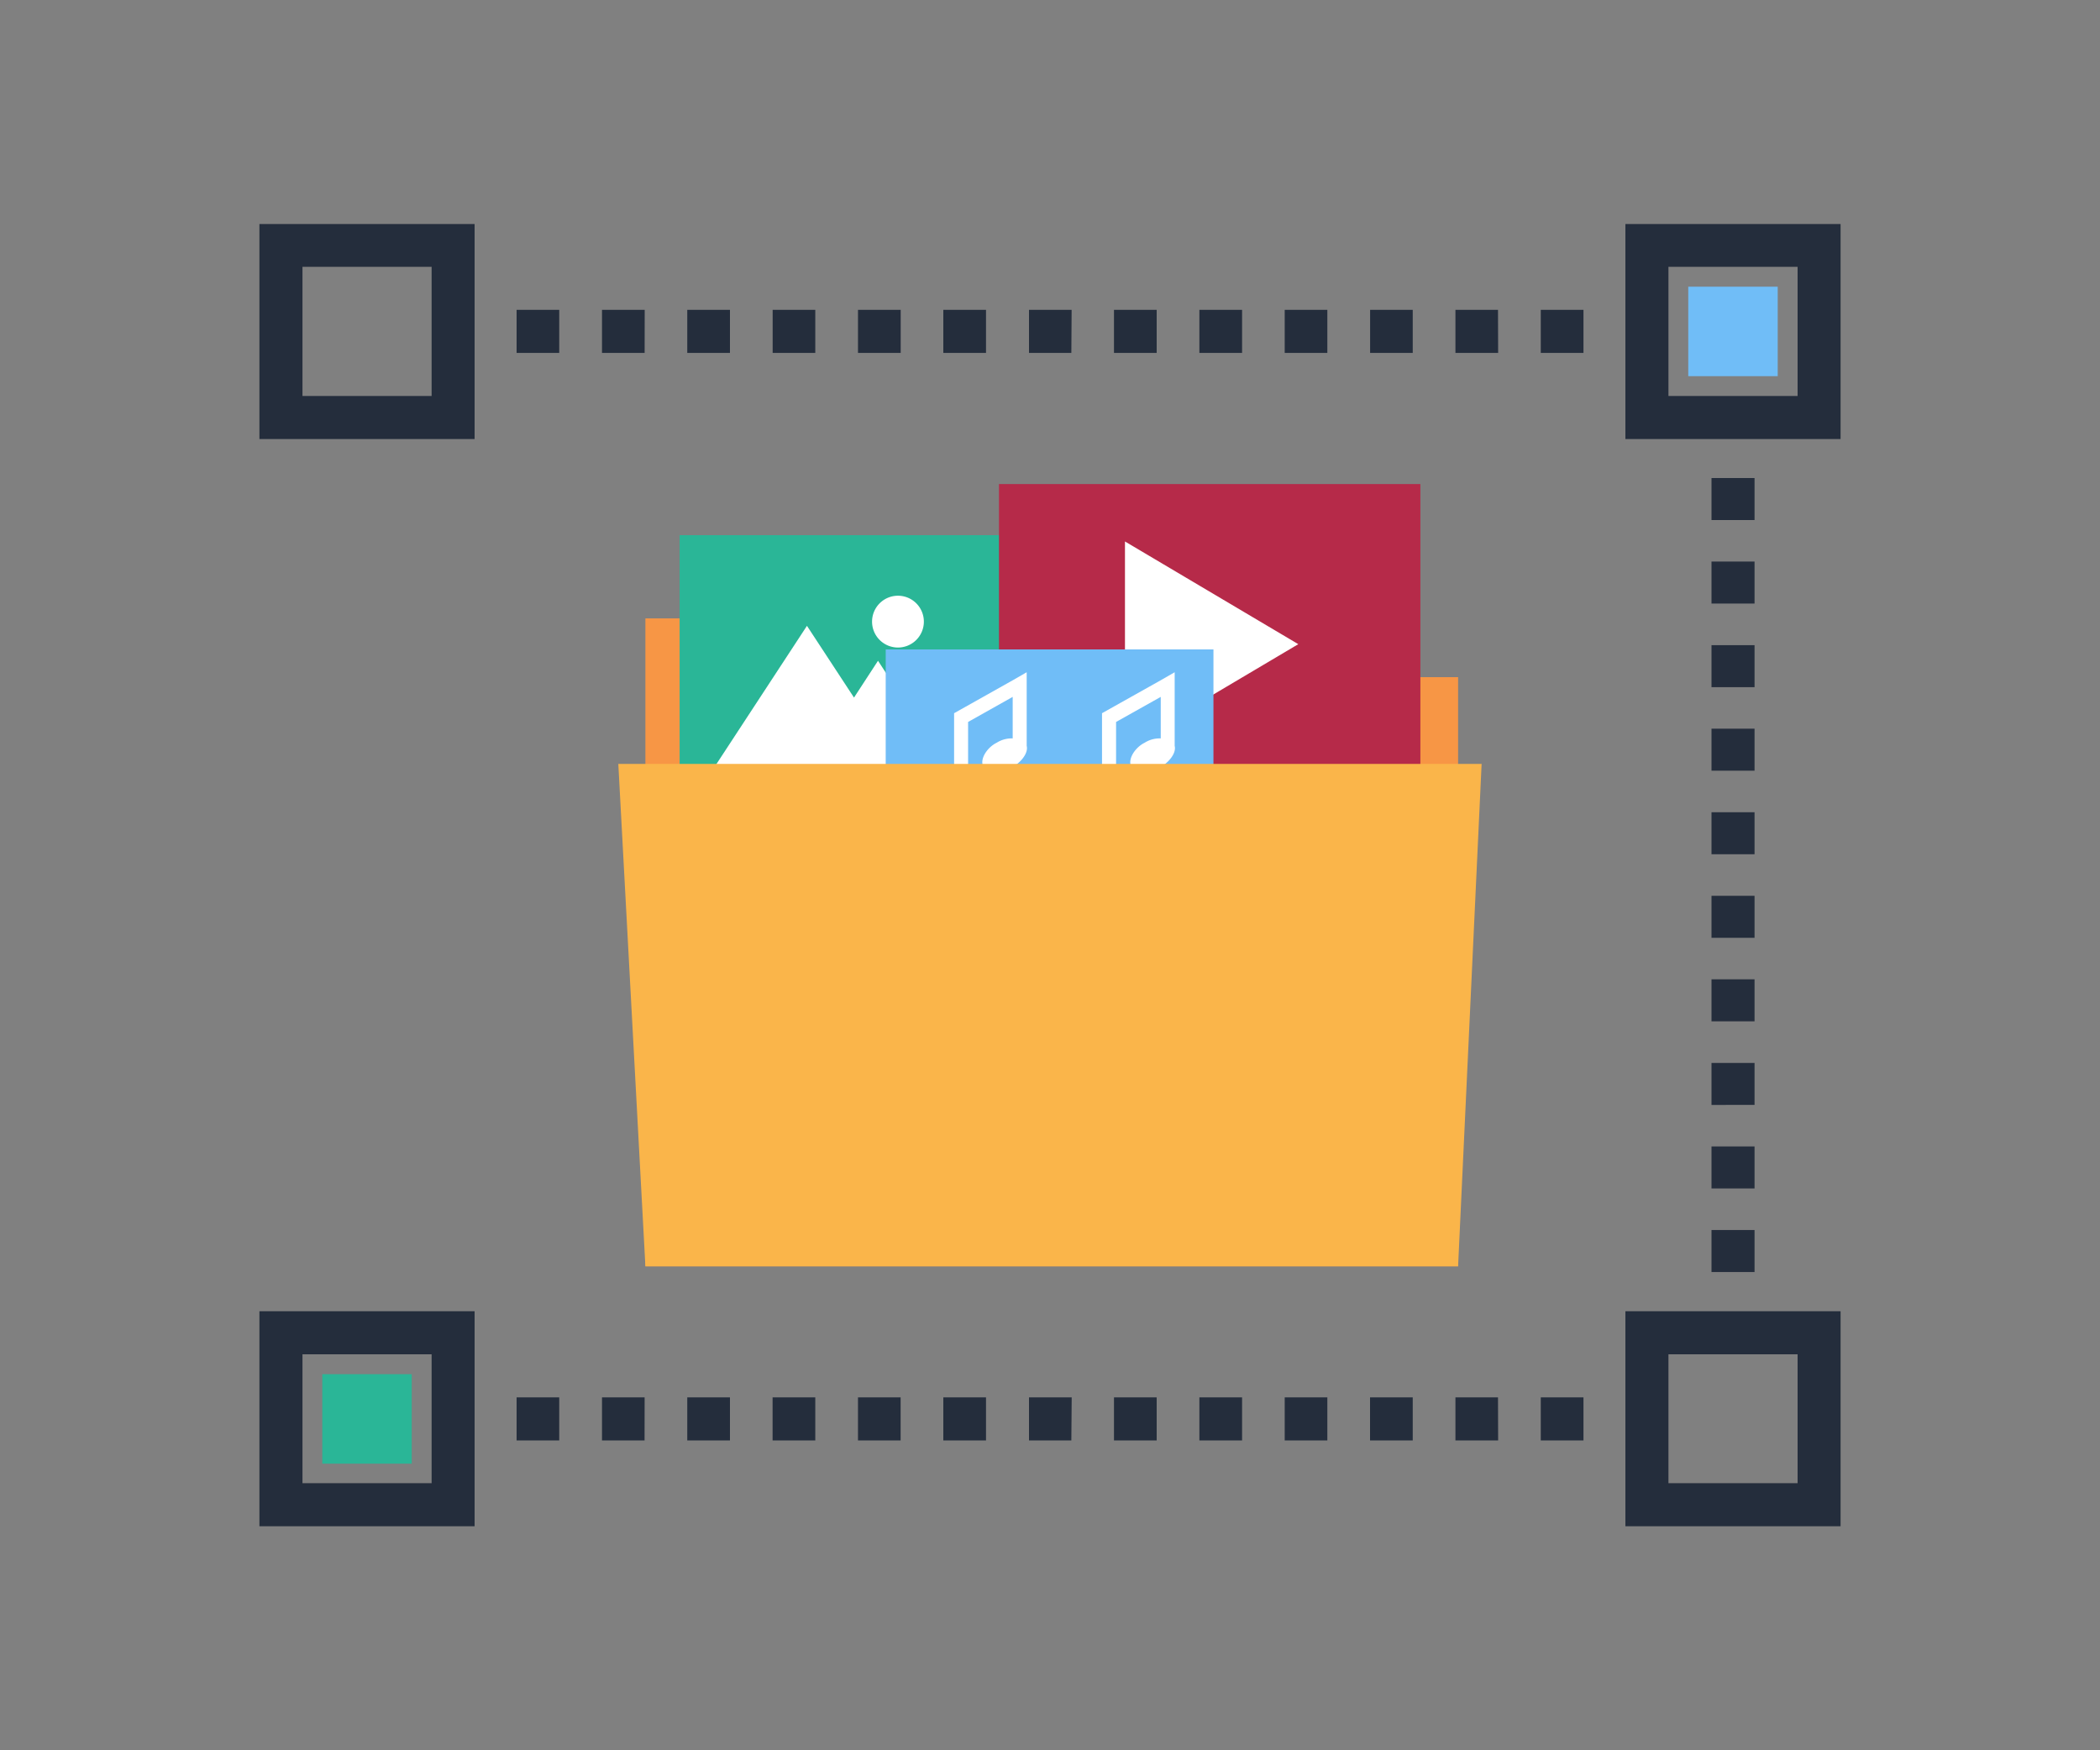 <?xml version="1.0" encoding="UTF-8"?> <svg xmlns="http://www.w3.org/2000/svg" id="Layer_1" data-name="Layer 1" viewBox="0 0 300 250"><rect x="0" y="0" width="300" height="250" fill="#808080" stroke="none"/><defs><style>.cls-1{fill:#242d3c;}.cls-2{fill:#2ab697;}.cls-3{fill:#70bdf7;}.cls-4{fill:#f79645;}.cls-5{fill:#fff;}.cls-6{fill:#b62a49;}.cls-7{fill:#fab54a;}</style></defs><path class="cls-1" d="M226.21,50.41h-6.1V44.26h6.1Zm-12.19,0h-6.1V44.26H214Zm-12.2,0h-6.09V44.26h6.09Zm-12.2,0h-6.09V44.26h6.09Zm-12.18,0h-6.1V44.26h6.1Zm-12.2,0h-6.1V44.26h6.1Zm-12.19,0H147V44.26h6.09Zm-12.19,0h-6.1V44.26h6.1Zm-12.19,0h-6.1V44.26h6.1Zm-12.2,0h-6.09V44.26h6.09Zm-12.19,0h-6.1V44.26h6.1Zm-12.19,0H86V44.26h6.1Zm-12.2,0H73.8V44.26h6.09Z"></path><path class="cls-1" d="M250.65,181.69H244.5v-6h6.15Zm0-11.94H244.5v-6h6.15Zm0-11.93H244.5v-6h6.15Zm0-11.94H244.5v-6h6.15Zm0-11.93H244.5v-6h6.15Zm0-11.93H244.5v-6h6.15Zm0-11.94H244.5v-6h6.15Zm0-11.93H244.5v-6h6.15Zm0-11.94H244.5v-6h6.15Zm0-11.93H244.5v-6h6.15Z"></path><path class="cls-1" d="M226.21,205.74h-6.1v-6.15h6.1Zm-12.19,0h-6.1v-6.15H214Zm-12.2,0h-6.1v-6.15h6.1Zm-12.2,0h-6.09v-6.15h6.09Zm-12.18,0h-6.1v-6.15h6.1Zm-12.2,0h-6.1v-6.15h6.1Zm-12.19,0H147v-6.15h6.1Zm-12.19,0h-6.1v-6.15h6.1Zm-12.2,0h-6.09v-6.15h6.09Zm-12.19,0h-6.1v-6.15h6.1Zm-12.19,0h-6.1v-6.15h6.1Zm-12.2,0H86v-6.15h6.09Zm-12.19,0H73.8v-6.15h6.09Z"></path><path class="cls-1" d="M262.94,62.71H232.2V32h30.74Zm-24.59-6.15H256.8V38.11H238.35Z"></path><path class="cls-1" d="M262.94,218H232.2V187.29h30.74Zm-24.59-6.15H256.8V193.44H238.35Z"></path><path class="cls-1" d="M67.8,62.71H37.06V32H67.8ZM43.21,56.56H61.66V38.11H43.21Z"></path><path class="cls-1" d="M67.8,218H37.06V187.29H67.8Zm-24.59-6.15H61.66V193.44H43.21Z"></path><rect class="cls-2" x="46.04" y="196.28" width="12.78" height="12.78"></rect><rect class="cls-3" x="241.18" y="40.95" width="12.78" height="12.78"></rect><polygon class="cls-4" points="142.17 96.72 137.61 88.33 92.2 88.33 92.2 96.72 92.2 180.86 208.3 180.86 208.3 96.72 142.17 96.72"></polygon><rect class="cls-2" x="97.09" y="76.44" width="52.02" height="41.67"></rect><path class="cls-5" d="M128.28,85.09a3.7,3.7,0,1,1-3.7,3.7,3.7,3.7,0,0,1,3.7-3.7m-2.85,9.29,9.86,15.07H102.14l13.14-20.06L122,99.64Z"></path><rect class="cls-6" x="142.71" y="69.14" width="60.2" height="44.44"></rect><polygon class="cls-5" points="160.71 77.34 185.47 92.01 160.71 106.68 160.71 77.34"></polygon><rect class="cls-3" x="126.53" y="92.76" width="46.82" height="37.5"></rect><path class="cls-5" d="M136.3,110.24v-8.37l8.37-4.7,2-1.15v10.52c.26,1-.78,2.47-2.59,3.36s-3.17.57-3.64-.48.61-2.68,1.94-3.33a4,4,0,0,1,2.29-.62V99.54l-6.37,3.58v8.25c.2,1-.82,2.42-2.6,3.3s-3.07.6-3.54-.45.5-2.71,1.83-3.36a4,4,0,0,1,2.31-.62"></path><path class="cls-5" d="M157.43,110.24v-8.37l8.38-4.7,2-1.15v10.52c.26,1-.78,2.47-2.58,3.36s-3.18.57-3.65-.48.61-2.68,1.94-3.33a4,4,0,0,1,2.3-.62V99.54l-6.38,3.58v8.25c.2,1-.82,2.42-2.6,3.3s-3.06.6-3.54-.45.5-2.71,1.83-3.36a4,4,0,0,1,2.31-.62"></path><polygon class="cls-7" points="88.33 109.11 211.66 109.11 208.3 180.87 92.2 180.87 88.33 109.11"></polygon></svg> 